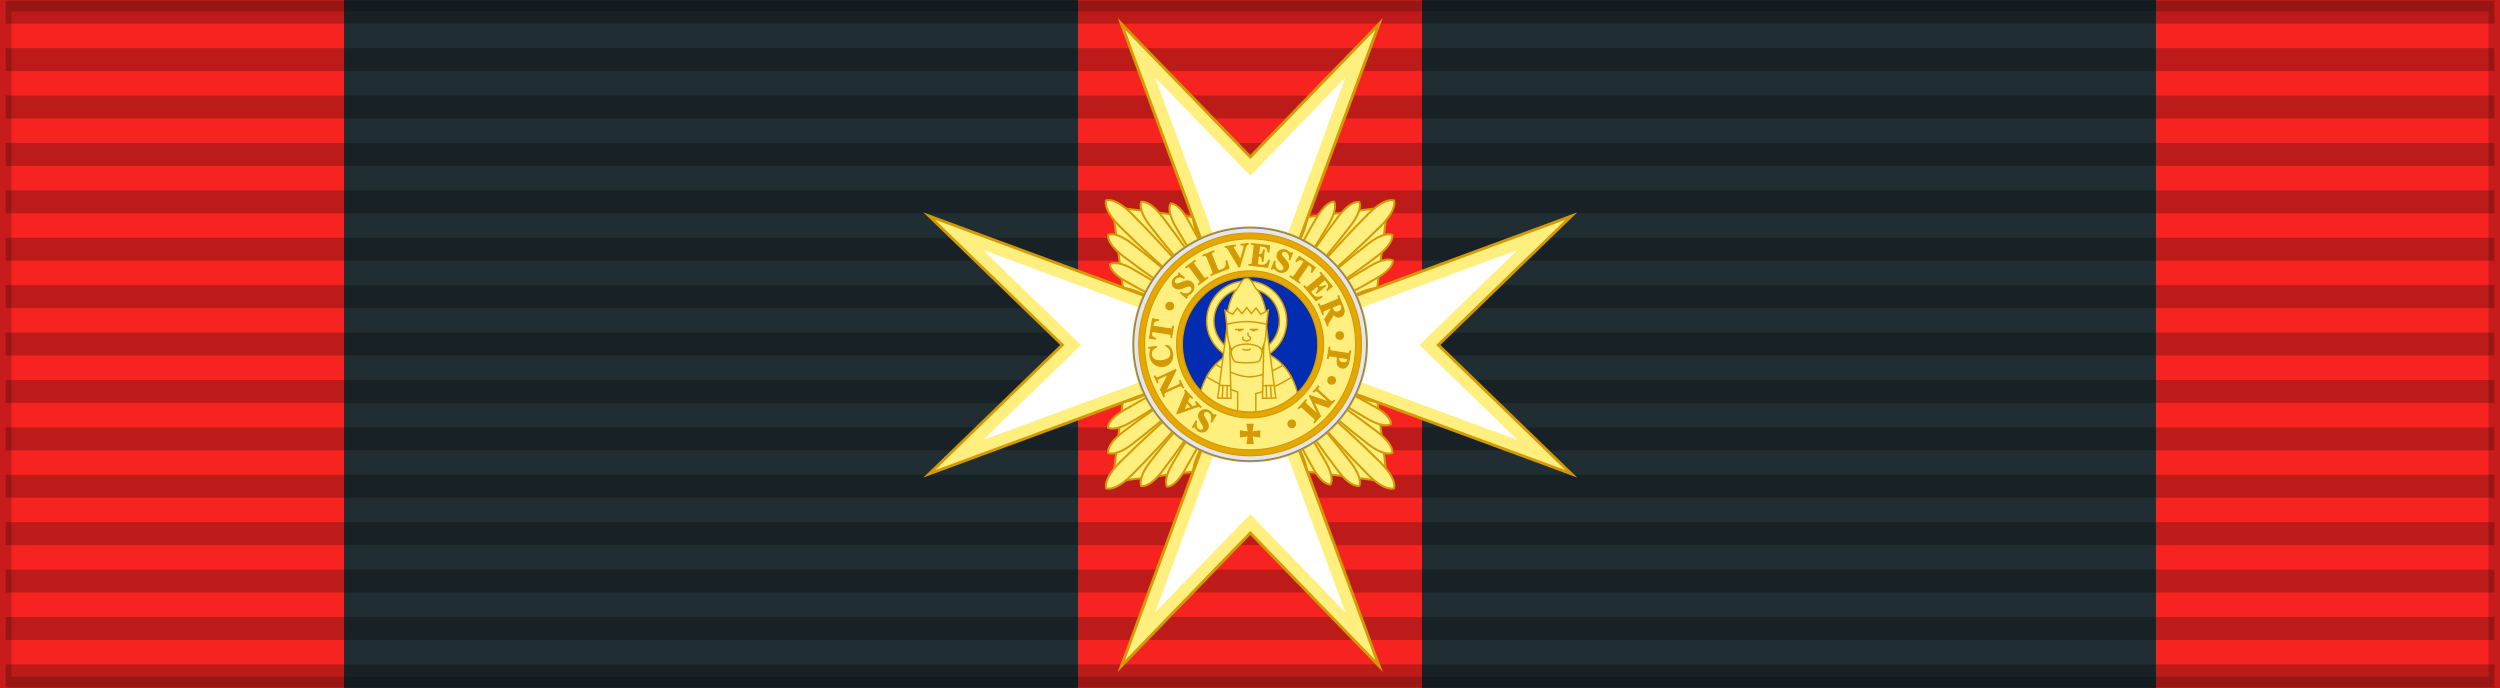 <?xml version="1.0" encoding="UTF-8" standalone="no"?>
<!-- Created with Inkscape (http://www.inkscape.org/) -->

<svg
   xmlns:dc="http://purl.org/dc/elements/1.1/"
   xmlns:cc="http://creativecommons.org/ns#"
   xmlns:rdf="http://www.w3.org/1999/02/22-rdf-syntax-ns#"
   xmlns:svg="http://www.w3.org/2000/svg"
   xmlns="http://www.w3.org/2000/svg"
   xmlns:sodipodi="http://sodipodi.sourceforge.net/DTD/sodipodi-0.dtd"
   xmlns:inkscape="http://www.inkscape.org/namespaces/inkscape"
   id="svg2"
   sodipodi:version="0.32"
   inkscape:version="0.91 r13725"
   width="218"
   height="60"
   version="1.0"
   sodipodi:docname="VAT_Order_of_Saint_Sylvester_Comm_BAR.svg"
   inkscape:export-filename="D:\olek\Pulpit\svg\inne niż herby\bar\ribbons\kkk.png"
   inkscape:export-xdpi="87.080002"
   inkscape:export-ydpi="87.080002"
   inkscape:output_extension="org.inkscape.output.svg.inkscape">
  <rect width="100%" height="100%" fill="#333333" stroke="none"/>
  <defs
     id="defs5">
    <inkscape:perspective
       sodipodi:type="inkscape:persp3d"
       inkscape:vp_x="0 : 30 : 1"
       inkscape:vp_y="0 : 1000 : 0"
       inkscape:vp_z="218 : 30 : 1"
       inkscape:persp3d-origin="109 : 20 : 1"
       id="perspective30" />
    <linearGradient
       id="linearGradient3114">
      <stop
         style="stop-color:#ffffff;stop-opacity:1;"
         offset="0"
         id="stop3116" />
      <stop
         id="stop3135"
         offset="0.615"
         style="stop-color:#ffffff;stop-opacity:1;" />
      <stop
         id="stop3133"
         offset="1"
         style="stop-color:#c8c8c8;stop-opacity:1;" />
    </linearGradient>
    <inkscape:perspective
       id="perspective2529"
       inkscape:persp3d-origin="372.04724 : 350.78739 : 1"
       inkscape:vp_z="744.09448 : 526.18109 : 1"
       inkscape:vp_y="0 : 1000 : 0"
       inkscape:vp_x="0 : 526.18109 : 1"
       sodipodi:type="inkscape:persp3d" />
    <inkscape:perspective
       id="perspective2546"
       inkscape:persp3d-origin="372.04724 : 350.78739 : 1"
       inkscape:vp_z="744.09448 : 526.18109 : 1"
       inkscape:vp_y="0 : 1000 : 0"
       inkscape:vp_x="0 : 526.18109 : 1"
       sodipodi:type="inkscape:persp3d" />
    <inkscape:path-effect
       fuse_tolerance="0"
       vertical_pattern="false"
       prop_units="false"
       tang_offset="0"
       normal_offset="0"
       spacing="0"
       scale_y_rel="false"
       prop_scale="1"
       copytype="single_stretched"
       pattern="m 0,-285 c 0,-2.76 2.24,-5 5,-5 2.76,0 5,2.24 5,5 0,2.76 -2.24,5 -5,5 -2.76,0 -5,-2.24 -5,-5 z"
       is_visible="true"
       id="path-effect5785"
       effect="skeletal" />
    <inkscape:path-effect
       fuse_tolerance="0"
       vertical_pattern="false"
       prop_units="false"
       tang_offset="0"
       normal_offset="0"
       spacing="0"
       scale_y_rel="false"
       prop_scale="1"
       copytype="single_stretched"
       pattern="m 0,-285 c 0,-2.76 2.24,-5 5,-5 2.76,0 5,2.24 5,5 0,2.76 -2.24,5 -5,5 -2.76,0 -5,-2.24 -5,-5 z"
       is_visible="true"
       id="path-effect5758"
       effect="skeletal" />
    <inkscape:path-effect
       fuse_tolerance="0"
       vertical_pattern="false"
       prop_units="false"
       tang_offset="0"
       normal_offset="0"
       spacing="0"
       scale_y_rel="false"
       prop_scale="1"
       copytype="single_stretched"
       pattern="m 0,-285 c 0,-2.76 2.24,-5 5,-5 2.76,0 5,2.24 5,5 0,2.76 -2.24,5 -5,5 -2.76,0 -5,-2.24 -5,-5 z"
       is_visible="true"
       id="path-effect5731"
       effect="skeletal" />
    <inkscape:path-effect
       is_visible="true"
       id="path-effect5725"
       effect="spiro" />
    <inkscape:path-effect
       is_visible="true"
       id="path-effect5721"
       effect="spiro" />
    <inkscape:perspective
       id="perspective88"
       inkscape:persp3d-origin="109 : 20 : 1"
       inkscape:vp_z="218 : 30 : 1"
       inkscape:vp_y="0 : 1000 : 0"
       inkscape:vp_x="0 : 30 : 1"
       sodipodi:type="inkscape:persp3d" />
    <inkscape:perspective
       sodipodi:type="inkscape:persp3d"
       inkscape:vp_x="0 : 30 : 1"
       inkscape:vp_y="0 : 1000 : 0"
       inkscape:vp_z="218 : 30 : 1"
       inkscape:persp3d-origin="109 : 20 : 1"
       id="perspective88-6" />
  </defs>
  <sodipodi:namedview
     inkscape:window-height="705"
     inkscape:window-width="1366"
     inkscape:pageshadow="2"
     inkscape:pageopacity="0.0"
     borderopacity="1.0"
     bordercolor="#666666"
     pagecolor="#ffffff"
     id="base"
     borderlayer="top"
     inkscape:zoom="4.3394495"
     inkscape:cx="109"
     inkscape:cy="30"
     inkscape:window-x="-8"
     inkscape:window-y="-8"
     inkscape:current-layer="layer1"
     showguides="true"
     inkscape:guide-bbox="true"
     showgrid="false"
     inkscape:window-maximized="1" />
  <g
     inkscape:groupmode="layer"
     id="layer3"
     inkscape:label="d"
     style="display:inline"
     sodipodi:insensitive="true">
    <rect
       y="0"
       x="-218"
       height="60"
       width="218"
       id="rect4164"
       style="display:inline;overflow:visible;visibility:visible;opacity:1;fill:#f72321;fill-opacity:1;fill-rule:evenodd;stroke:none;stroke-width:2;stroke-linecap:butt;stroke-linejoin:miter;stroke-miterlimit:4;stroke-dasharray:none;stroke-dashoffset:0;stroke-opacity:0.196;marker:none;marker-start:none;marker-mid:none;marker-end:none"
       transform="scale(-1,1)" />
    <rect
       transform="scale(-1,1)"
       y="0"
       x="-94"
       height="60"
       width="64"
       id="rect4173"
       style="display:inline;overflow:visible;visibility:visible;fill:#202d32;fill-opacity:1;fill-rule:evenodd;stroke:none;stroke-width:2;stroke-linecap:butt;stroke-linejoin:miter;stroke-miterlimit:4;stroke-dasharray:none;stroke-dashoffset:0;stroke-opacity:0.196;marker:none;marker-start:none;marker-mid:none;marker-end:none" />
    <rect
       style="display:inline;overflow:visible;visibility:visible;fill:#202d32;fill-opacity:1;fill-rule:evenodd;stroke:none;stroke-width:2;stroke-linecap:butt;stroke-linejoin:miter;stroke-miterlimit:4;stroke-dasharray:none;stroke-dashoffset:0;stroke-opacity:0.196;marker:none;marker-start:none;marker-mid:none;marker-end:none"
       id="rect4175"
       width="64"
       height="60"
       x="-188"
       y="0"
       transform="scale(-1,1)" />
  </g>
  <g
     inkscape:groupmode="layer"
     id="layer1"
     inkscape:label="napisy">
    <path
       style="fill:none;fill-opacity:0.196;fill-rule:evenodd;stroke:#000000;stroke-width:2;stroke-linecap:butt;stroke-linejoin:miter;stroke-miterlimit:4;stroke-dasharray:none;stroke-opacity:0.235"
       d="m 0.494,1.064 217.013,0"
       id="path1327"
       inkscape:connector-curvature="0" />
    <path
       style="fill:none;fill-opacity:0.196;fill-rule:evenodd;stroke:#000000;stroke-width:2;stroke-linecap:butt;stroke-linejoin:miter;stroke-miterlimit:4;stroke-dasharray:none;stroke-opacity:0.235"
       d="m 0.494,58.936 217.013,0"
       id="path1329"
       inkscape:connector-curvature="0" />
    <path
       style="fill:none;fill-opacity:0.196;fill-rule:evenodd;stroke:#000000;stroke-width:2;stroke-linecap:butt;stroke-linejoin:miter;stroke-miterlimit:4;stroke-dasharray:none;stroke-opacity:0.235"
       d="m 0.494,5.198 217.013,0"
       id="path1331"
       inkscape:connector-curvature="0" />
    <path
       style="fill:none;fill-opacity:0.196;fill-rule:evenodd;stroke:#000000;stroke-width:2;stroke-linecap:butt;stroke-linejoin:miter;stroke-miterlimit:4;stroke-dasharray:none;stroke-opacity:0.235"
       d="m 0.494,9.331 217.013,0"
       id="path1333"
       inkscape:connector-curvature="0" />
    <path
       style="fill:none;fill-opacity:0.196;fill-rule:evenodd;stroke:#000000;stroke-width:2;stroke-linecap:butt;stroke-linejoin:miter;stroke-miterlimit:4;stroke-dasharray:none;stroke-opacity:0.235"
       d="m 0.494,13.465 217.013,0"
       id="path1335"
       inkscape:connector-curvature="0" />
    <path
       style="fill:none;fill-opacity:0.196;fill-rule:evenodd;stroke:#000000;stroke-width:2;stroke-linecap:butt;stroke-linejoin:miter;stroke-miterlimit:4;stroke-dasharray:none;stroke-opacity:0.235"
       d="m 0.494,17.599 217.013,0"
       id="path1337"
       inkscape:connector-curvature="0" />
    <path
       style="fill:none;fill-opacity:0.196;fill-rule:evenodd;stroke:#000000;stroke-width:2;stroke-linecap:butt;stroke-linejoin:miter;stroke-miterlimit:4;stroke-dasharray:none;stroke-opacity:0.235"
       d="m 0.494,21.733 217.013,0"
       id="path1339"
       inkscape:connector-curvature="0" />
    <path
       style="fill:none;fill-opacity:0.196;fill-rule:evenodd;stroke:#000000;stroke-width:2;stroke-linecap:butt;stroke-linejoin:miter;stroke-miterlimit:4;stroke-dasharray:none;stroke-opacity:0.235"
       d="m 0.494,25.866 217.013,0"
       id="path1341"
       inkscape:connector-curvature="0" />
    <path
       style="fill:none;fill-opacity:0.196;fill-rule:evenodd;stroke:#000000;stroke-width:2;stroke-linecap:butt;stroke-linejoin:miter;stroke-miterlimit:4;stroke-dasharray:none;stroke-opacity:0.235"
       d="M 0.494,30 217.506,30"
       id="path1343"
       inkscape:connector-curvature="0" />
    <path
       style="fill:none;fill-opacity:0.196;fill-rule:evenodd;stroke:#000000;stroke-width:2;stroke-linecap:butt;stroke-linejoin:miter;stroke-miterlimit:4;stroke-dasharray:none;stroke-opacity:0.235"
       d="m 0.494,34.134 217.013,0"
       id="path1345"
       inkscape:connector-curvature="0" />
    <path
       style="fill:none;fill-opacity:0.196;fill-rule:evenodd;stroke:#000000;stroke-width:2;stroke-linecap:butt;stroke-linejoin:miter;stroke-miterlimit:4;stroke-dasharray:none;stroke-opacity:0.235"
       d="m 0.494,38.267 217.013,0"
       id="path1347"
       inkscape:connector-curvature="0" />
    <path
       style="fill:none;fill-opacity:0.196;fill-rule:evenodd;stroke:#000000;stroke-width:2;stroke-linecap:butt;stroke-linejoin:miter;stroke-miterlimit:4;stroke-dasharray:none;stroke-opacity:0.235"
       d="m 0.494,42.401 217.013,0"
       id="path1349"
       inkscape:connector-curvature="0" />
    <path
       style="fill:none;fill-opacity:0.196;fill-rule:evenodd;stroke:#000000;stroke-width:2;stroke-linecap:butt;stroke-linejoin:miter;stroke-miterlimit:4;stroke-dasharray:none;stroke-opacity:0.235"
       d="m 0.494,46.535 217.013,0"
       id="path1351"
       inkscape:connector-curvature="0" />
    <path
       style="fill:none;fill-opacity:0.196;fill-rule:evenodd;stroke:#000000;stroke-width:2;stroke-linecap:butt;stroke-linejoin:miter;stroke-miterlimit:4;stroke-dasharray:none;stroke-opacity:0.235"
       d="m 0.494,50.669 217.013,0"
       id="path1353"
       inkscape:connector-curvature="0" />
    <path
       style="fill:none;fill-opacity:0.196;fill-rule:evenodd;stroke:#000000;stroke-width:2;stroke-linecap:butt;stroke-linejoin:miter;stroke-miterlimit:4;stroke-dasharray:none;stroke-opacity:0.235"
       d="m 0.494,54.802 217.013,0"
       id="path1355"
       inkscape:connector-curvature="0" />
    <rect
       style="display:inline;overflow:visible;visibility:visible;opacity:1;fill:none;fill-opacity:1;fill-rule:evenodd;stroke:#000000;stroke-width:2;stroke-linecap:butt;stroke-linejoin:miter;stroke-miterlimit:4;stroke-dasharray:none;stroke-dashoffset:0;stroke-opacity:0.196;marker:none;marker-start:none;marker-mid:none;marker-end:none"
       id="rect3284"
       width="218"
       height="60"
       x="0"
       y="0" />
    <g
       transform="matrix(0.19,0,0,0.19,75.75,51.85)"
       style="display:inline"
       inkscape:label="d"
       id="layer3-3">
      <flowRoot
         style="font-style:normal;font-weight:normal;font-size:40px;line-height:125%;font-family:sans-serif;letter-spacing:0px;word-spacing:0px;fill:#000000;fill-opacity:1;stroke:none;stroke-width:1px;stroke-linecap:butt;stroke-linejoin:miter;stroke-opacity:1"
         id="flowRoot4182"
         xml:space="preserve"><flowRegion
           id="flowRegion4184"><rect
             y="536.348"
             x="-357.462"
             height="68.279"
             width="387.987"
             id="rect4186" /></flowRegion><flowPara
           id="flowPara4188" /></flowRoot>      <flowRoot
         style="font-style:normal;font-weight:normal;font-size:40px;line-height:125%;font-family:sans-serif;letter-spacing:0px;word-spacing:0px;fill:#000000;fill-opacity:1;stroke:none;stroke-width:1px;stroke-linecap:butt;stroke-linejoin:miter;stroke-opacity:1"
         id="flowRoot4197"
         xml:space="preserve"><flowRegion
           id="flowRegion4199"><rect
             y="509.84"
             x="-381.561"
             height="60.246"
             width="396.823"
             id="rect4201" /></flowRegion><flowPara
           id="flowPara4203" /></flowRoot>      <g
         transform="matrix(0.668,0,0,0.668,-24.414,-797.863)"
         id="g5035">
        <g
           id="g4283"
           style="fill:#ffef7f;fill-opacity:1;stroke:#d39a03;stroke-width:1.4;stroke-miterlimit:4;stroke-dasharray:none"
           transform="translate(-219.779,490.116)">
          <path
             sodipodi:nodetypes="ccccccccc"
             inkscape:connector-curvature="0"
             id="rect4280"
             d="m 423.906,437.908 94.436,12 94.436,-12 -12,94.436 12,94.436 -94.436,-12 -94.436,12 12,-94.436 z"
             style="opacity:1;fill:#ffef7f;fill-opacity:1;fill-rule:nonzero;stroke:#d39a03;stroke-width:1.4;stroke-linecap:round;stroke-linejoin:round;stroke-miterlimit:4;stroke-dasharray:none;stroke-dashoffset:0;stroke-opacity:1" />
          <path
             style="display:inline;overflow:visible;visibility:visible;fill:#ffef7f;fill-opacity:1;fill-rule:evenodd;stroke:#d39a03;stroke-width:1.4;stroke-linecap:round;stroke-linejoin:round;stroke-miterlimit:4;stroke-dasharray:none;stroke-dashoffset:0;stroke-opacity:1;marker:none;marker-start:none;marker-mid:none;marker-end:none;enable-background:accumulate"
             d="m 617.336,433.459 c -3.55,-0.947 -9.771,1.258 -17.701,9.188 -29.184,29.184 -57.33,63.789 -80.924,89.437 25.649,-23.595 60.202,-51.793 89.385,-80.976 7.93,-7.93 10.187,-14.098 9.24,-17.649 z m -180.276,9.188 c -7.93,-7.93 -14.098,-10.187 -17.649,-9.24 -0.947,3.55 1.258,9.771 9.188,17.701 29.184,29.184 63.789,57.33 89.437,80.924 -23.595,-25.649 -51.793,-60.202 -80.976,-89.385 z m 171.037,171.037 c -29.184,-29.184 -63.789,-57.433 -89.437,-81.028 23.595,25.649 51.793,60.306 80.976,89.489 7.93,7.93 14.098,10.083 17.649,9.136 0.947,-3.55 -1.258,-9.667 -9.188,-17.597 z m -90.008,-80.976 c -25.649,23.595 -60.254,51.741 -89.437,80.924 -7.93,7.93 -10.135,14.15 -9.188,17.701 3.55,0.947 9.719,-1.31 17.649,-9.24 29.184,-29.184 57.381,-63.737 80.976,-89.385 z"
             id="path4214"
             inkscape:connector-curvature="0" />
          <g
             style="fill:#ffef7f;fill-opacity:1;stroke:#d39a03;stroke-width:0.406;stroke-miterlimit:4;stroke-dasharray:none"
             id="g4218"
             transform="matrix(2.436,2.436,-2.436,2.436,1342.296,-1798.675)">
            <path
               style="display:inline;overflow:visible;visibility:visible;fill:#ffef7f;fill-opacity:1;fill-rule:evenodd;stroke:#d39a03;stroke-width:0.406;stroke-linecap:round;stroke-linejoin:round;stroke-miterlimit:4;stroke-dasharray:none;stroke-dashoffset:0;stroke-opacity:1;marker:none;marker-start:none;marker-mid:none;marker-end:none;enable-background:accumulate"
               d="m 298.434,621.176 c -0.458,0.598 -0.528,1.948 0.351,4.071 3.236,7.813 7.581,15.855 10.586,22.334 -2.456,-6.706 -5.084,-15.458 -8.321,-23.272 -0.879,-2.123 -1.87,-3.034 -2.617,-3.133 z m -12.397,34.849 c -2.123,0.879 -3.034,1.87 -3.133,2.617 0.598,0.458 1.948,0.528 4.071,-0.351 7.813,-3.236 15.855,-7.581 22.334,-10.586 -6.706,2.456 -15.458,5.084 -23.272,8.321 z m 45.792,-18.968 c -7.813,3.236 -15.875,7.572 -22.353,10.578 6.706,-2.456 15.478,-5.076 23.292,-8.313 2.123,-0.879 3.014,-1.878 3.113,-2.625 -0.598,-0.458 -1.929,-0.52 -4.052,0.359 z m -22.388,10.69 c 2.456,6.706 5.07,15.464 8.307,23.278 0.879,2.123 1.884,3.028 2.631,3.127 0.458,-0.598 0.514,-1.943 -0.365,-4.066 -3.236,-7.813 -7.567,-15.861 -10.572,-22.339 z"
               id="path4220"
               inkscape:connector-curvature="0" />
            <path
               id="path4222"
               d="m 282.904,636.679 c 0.099,0.746 1.004,1.751 3.127,2.631 7.813,3.236 16.572,5.851 23.278,8.307 -6.478,-3.005 -14.526,-7.336 -22.339,-10.572 -2.123,-0.879 -3.468,-0.823 -4.066,-0.365 z m 15.876,33.408 c -0.879,2.123 -0.823,3.468 -0.365,4.066 0.746,-0.099 1.751,-1.004 2.631,-3.127 3.236,-7.813 5.851,-16.572 8.307,-23.278 -3.005,6.478 -7.336,14.526 -10.572,22.339 z m 18.968,-45.792 c -3.236,7.813 -5.871,16.58 -8.326,23.286 3.005,-6.478 7.355,-14.534 10.592,-22.347 0.879,-2.123 0.803,-3.46 0.346,-4.058 -0.746,0.099 -1.731,0.996 -2.611,3.119 z m -8.272,23.39 c 6.478,3.005 14.52,7.35 22.334,10.586 2.123,0.879 3.474,0.809 4.071,0.351 -0.099,-0.746 -1.01,-1.737 -3.133,-2.617 -7.813,-3.236 -16.566,-5.865 -23.272,-8.321 z"
               style="display:inline;overflow:visible;visibility:visible;fill:#ffef7f;fill-opacity:1;fill-rule:evenodd;stroke:#d39a03;stroke-width:0.406;stroke-linecap:round;stroke-linejoin:round;stroke-miterlimit:4;stroke-dasharray:none;stroke-dashoffset:0;stroke-opacity:1;marker:none;marker-start:none;marker-mid:none;marker-end:none;enable-background:accumulate"
               inkscape:connector-curvature="0" />
          </g>
          <path
             style="display:inline;overflow:visible;visibility:visible;fill:#ffef7f;fill-opacity:1;fill-rule:evenodd;stroke:#d39a03;stroke-width:1.4;stroke-linecap:round;stroke-linejoin:round;stroke-miterlimit:4;stroke-dasharray:none;stroke-dashoffset:0;stroke-opacity:1;marker:none;marker-start:none;marker-mid:none;marker-end:none;enable-background:accumulate"
             d="m 494.505,443.121 c -1.714,1.718 -2.507,6.003 -0.59,13.157 7.054,26.326 17.551,53.849 24.429,75.811 -5.025,-22.459 -9.742,-51.53 -16.796,-77.857 -1.917,-7.153 -4.699,-10.481 -7.042,-11.111 z m -54.27,106.133 c -7.153,1.917 -10.481,4.699 -11.111,7.042 1.718,1.714 6.003,2.507 13.157,0.59 26.326,-7.054 53.849,-17.551 75.811,-24.429 -22.459,5.025 -51.53,9.742 -77.857,16.796 z m 154.289,-41.342 c -26.326,7.054 -53.908,17.517 -75.871,24.395 22.459,-5.025 51.59,-9.708 77.916,-16.762 7.153,-1.917 10.422,-4.733 11.052,-7.077 -1.718,-1.714 -5.944,-2.472 -13.097,-0.556 z m -76.03,24.738 c 5.025,22.459 9.696,51.543 16.75,77.869 1.917,7.153 4.746,10.468 7.089,11.099 1.714,-1.718 2.46,-5.991 0.543,-13.144 -7.054,-26.326 -17.504,-53.861 -24.382,-75.824 z"
             id="path4224"
             inkscape:connector-curvature="0" />
          <path
             style="display:inline;overflow:visible;visibility:visible;fill:#ffef7f;fill-opacity:1;fill-rule:evenodd;stroke:#d39a03;stroke-width:1.4;stroke-linecap:round;stroke-linejoin:round;stroke-miterlimit:4;stroke-dasharray:none;stroke-dashoffset:0;stroke-opacity:1;marker:none;marker-start:none;marker-mid:none;marker-end:none;enable-background:accumulate"
             d="m 542.333,443.121 c -2.343,0.63 -5.173,3.946 -7.089,11.099 -7.054,26.326 -11.725,55.41 -16.75,77.869 6.878,-21.963 17.328,-49.498 24.382,-75.824 1.917,-7.153 1.171,-11.426 -0.543,-13.144 z m -100.066,64.779 c -7.153,-1.917 -11.426,-1.171 -13.144,0.543 0.63,2.343 3.946,5.173 11.099,7.089 26.326,7.054 55.41,11.724 77.869,16.75 -21.963,-6.878 -49.498,-17.328 -75.824,-24.382 z m 154.289,41.342 c -26.326,-7.054 -55.444,-11.784 -77.903,-16.809 21.963,6.878 49.532,17.387 75.858,24.441 7.153,1.917 11.392,1.112 13.11,-0.603 -0.63,-2.343 -3.912,-5.113 -11.065,-7.03 z m -78.213,-16.591 c -6.878,21.963 -17.375,49.485 -24.429,75.811 -1.917,7.153 -1.124,11.439 0.59,13.157 2.343,-0.63 5.126,-3.958 7.042,-11.111 7.054,-26.326 11.771,-55.397 16.796,-77.856 z"
             id="path4226"
             inkscape:connector-curvature="0" />
          <g
             style="fill:#ffef7f;fill-opacity:1;stroke:#d39a03;stroke-width:0.383;stroke-miterlimit:4;stroke-dasharray:none"
             id="g4228"
             transform="matrix(2.549,2.549,-2.614,2.614,1422.999,-1949.481)">
            <path
               style="display:inline;overflow:visible;visibility:visible;fill:#ffef7f;fill-opacity:1;fill-rule:evenodd;stroke:#d39a03;stroke-width:0.383;stroke-linecap:round;stroke-linejoin:round;stroke-miterlimit:4;stroke-dasharray:none;stroke-dashoffset:0;stroke-opacity:1;marker:none;marker-start:none;marker-mid:none;marker-end:none;enable-background:accumulate"
               d="m 301.448,617.958 c -0.571,0.572 -0.834,1.998 -0.196,4.379 2.348,8.763 5.842,17.923 8.131,25.234 -1.673,-7.475 -3.243,-17.152 -5.591,-25.914 -0.638,-2.381 -1.564,-3.489 -2.344,-3.698 z m -18.064,35.326 c -2.381,0.638 -3.489,1.564 -3.698,2.344 0.572,0.571 1.998,0.834 4.379,0.196 8.763,-2.348 17.923,-5.842 25.234,-8.131 -7.475,1.673 -17.152,3.243 -25.914,5.591 z m 51.355,-13.76 c -8.763,2.348 -17.943,5.83 -25.253,8.12 7.475,-1.673 17.171,-3.231 25.934,-5.579 2.381,-0.638 3.469,-1.576 3.679,-2.355 -0.572,-0.571 -1.978,-0.823 -4.359,-0.185 z m -25.306,8.234 c 1.673,7.475 3.227,17.156 5.575,25.918 0.638,2.381 1.58,3.484 2.36,3.694 0.571,-0.572 0.819,-1.994 0.181,-4.375 -2.348,-8.763 -5.826,-17.928 -8.115,-25.238 z"
               id="path4230"
               inkscape:connector-curvature="0" />
            <path
               style="display:inline;overflow:visible;visibility:visible;fill:#ffef7f;fill-opacity:1;fill-rule:evenodd;stroke:#d39a03;stroke-width:0.383;stroke-linecap:round;stroke-linejoin:round;stroke-miterlimit:4;stroke-dasharray:none;stroke-dashoffset:0;stroke-opacity:1;marker:none;marker-start:none;marker-mid:none;marker-end:none;enable-background:accumulate"
               d="m 279.686,639.689 c 0.21,0.78 1.313,1.722 3.694,2.36 8.763,2.348 18.443,3.902 25.918,5.575 -7.31,-2.289 -16.475,-5.768 -25.238,-8.116 -2.381,-0.638 -3.803,-0.39 -4.375,0.181 z m 21.561,33.307 c -0.638,2.381 -0.39,3.803 0.181,4.375 0.78,-0.21 1.722,-1.313 2.36,-3.694 2.348,-8.763 3.902,-18.443 5.575,-25.918 -2.289,7.31 -5.768,16.475 -8.116,25.238 z m 13.76,-51.355 c -2.348,8.763 -3.922,18.454 -5.595,25.93 2.289,-7.31 5.787,-16.487 8.135,-25.249 0.638,-2.381 0.37,-3.792 -0.201,-4.364 -0.78,0.21 -1.702,1.302 -2.34,3.683 z m -5.522,26.033 c 7.31,2.289 16.471,5.783 25.234,8.131 2.381,0.638 3.807,0.374 4.379,-0.196 -0.21,-0.78 -1.318,-1.706 -3.698,-2.344 -8.763,-2.348 -18.439,-3.918 -25.914,-5.591 z"
               id="path4232"
               inkscape:connector-curvature="0" />
          </g>
          <g
             style="fill:#ffef7f;fill-opacity:1;stroke:#d39a03;stroke-width:0.563;stroke-miterlimit:4;stroke-dasharray:none"
             id="g4234"
             transform="matrix(2.487,0,0,2.487,-251.213,-1078.639)" />
          <g
             style="fill:#ffef7f;fill-opacity:1;stroke:#d39a03;stroke-width:0.403;stroke-miterlimit:4;stroke-dasharray:none"
             id="g4240"
             transform="matrix(2.459,2.459,-2.459,2.459,1350.265,-1821.356)">
            <path
               style="display:inline;overflow:visible;visibility:visible;fill:#ffef7f;fill-opacity:1;fill-rule:evenodd;stroke:#d39a03;stroke-width:0.403;stroke-linecap:round;stroke-linejoin:round;stroke-miterlimit:4;stroke-dasharray:none;stroke-dashoffset:0;stroke-opacity:1;marker:none;marker-start:none;marker-mid:none;marker-end:none;enable-background:accumulate"
               d="m 304.792,612.581 c -0.737,0.567 -1.252,2.154 -0.882,4.966 1.362,10.349 3.972,21.324 5.486,30.007 -0.785,-8.779 -1.123,-20.053 -2.486,-30.402 -0.37,-2.812 -1.26,-4.215 -2.119,-4.571 z m -25.912,37.586 c -2.812,0.37 -4.215,1.26 -4.571,2.119 0.567,0.737 2.154,1.252 4.966,0.882 10.349,-1.362 21.324,-3.972 30.007,-5.486 -8.779,0.785 -20.053,1.123 -30.402,2.486 z m 60.651,-7.985 c -10.349,1.362 -21.345,3.956 -30.028,5.47 8.779,-0.785 20.074,-1.107 30.423,-2.47 2.812,-0.37 4.194,-1.276 4.55,-2.135 -0.567,-0.737 -2.133,-1.236 -4.945,-0.866 z m -30.105,5.593 c 0.785,8.779 1.105,20.056 2.467,30.404 0.37,2.812 1.279,4.212 2.137,4.569 0.737,-0.567 1.234,-2.152 0.863,-4.964 -1.362,-10.349 -3.954,-21.326 -5.468,-30.009 z"
               id="path4242"
               inkscape:connector-curvature="0" />
            <path
               style="display:inline;overflow:visible;visibility:visible;fill:#ffef7f;fill-opacity:1;fill-rule:evenodd;stroke:#d39a03;stroke-width:0.403;stroke-linecap:round;stroke-linejoin:round;stroke-miterlimit:4;stroke-dasharray:none;stroke-dashoffset:0;stroke-opacity:1;marker:none;marker-start:none;marker-mid:none;marker-end:none;enable-background:accumulate"
               d="m 274.308,643.027 c 0.357,0.858 1.757,1.767 4.569,2.137 10.349,1.362 21.625,1.682 30.404,2.467 -8.683,-1.514 -19.661,-4.105 -30.009,-5.468 -2.812,-0.37 -4.397,0.127 -4.964,0.863 z m 29.599,34.757 c -0.37,2.812 0.127,4.397 0.863,4.964 0.858,-0.357 1.767,-1.757 2.137,-4.569 1.362,-10.349 1.682,-21.625 2.467,-30.404 -1.514,8.683 -4.105,19.661 -5.468,30.009 z m 7.985,-60.651 c -1.362,10.349 -1.703,21.641 -2.488,30.42 1.514,-8.683 4.126,-19.677 5.488,-30.025 0.37,-2.812 -0.147,-4.381 -0.884,-4.948 -0.858,0.357 -1.746,1.741 -2.116,4.553 z m -2.39,30.527 c 8.683,1.514 19.658,4.124 30.007,5.486 2.812,0.37 4.4,-0.145 4.966,-0.882 -0.357,-0.858 -1.759,-1.748 -4.571,-2.119 -10.349,-1.362 -21.623,-1.7 -30.402,-2.486 z"
               id="path4244"
               inkscape:connector-curvature="0" />
          </g>
        </g>
        <g
           transform="matrix(0.976,0,0,0.976,7.283,24.939)"
           style="fill:#ffef7f;fill-opacity:1;stroke:#d39a03;stroke-width:12.3;stroke-miterlimit:10;stroke-dasharray:none"
           id="g5029">
          <path
             sodipodi:nodetypes="ccccccccccccc"
             inkscape:connector-curvature="0"
             id="path5031"
             d="m 503.592,944.985 -80,77.5 80,77.5 -162.5,-60 -42.5,0 -42.5,0 -162.5,60 80,-77.5 -80,-77.5 162.5,60 42.5,0 42.5,0 z"
             style="opacity:1;fill:#ffef7f;fill-opacity:1;stroke:#d39a03;stroke-width:12.3;stroke-linecap:square;stroke-miterlimit:10;stroke-dasharray:none;stroke-dashoffset:2;stroke-opacity:1" />
          <path
             style="opacity:1;fill:#ffef7f;fill-opacity:1;stroke:#d39a03;stroke-width:12.3;stroke-linecap:square;stroke-miterlimit:10;stroke-dasharray:none;stroke-dashoffset:2;stroke-opacity:1"
             d="m 221.092,817.485 77.5,80 77.5,-80 -60,162.5 0,42.5 0,42.5 60,162.5 -77.5,-80 -77.5,80 60,-162.5 0,-42.5 0,-42.5 z"
             id="path5033"
             inkscape:connector-curvature="0"
             sodipodi:nodetypes="ccccccccccccc" />
        </g>
        <g
           id="g5019"
           style="fill:#ffffff;fill-opacity:1;stroke:#ffef7f;stroke-width:8.2;stroke-miterlimit:10;stroke-dasharray:none"
           transform="matrix(0.976,0,0,0.976,7.283,24.939)">
          <path
             style="opacity:1;fill:#ffffff;fill-opacity:1;stroke:#ffef7f;stroke-width:8.2;stroke-linecap:square;stroke-miterlimit:10;stroke-dasharray:none;stroke-dashoffset:2;stroke-opacity:1"
             d="m 503.592,944.985 -80,77.5 80,77.5 -162.5,-60 -42.5,0 -42.5,0 -162.5,60 80,-77.5 -80,-77.5 162.5,60 42.5,0 42.5,0 z"
             id="path5017"
             inkscape:connector-curvature="0"
             sodipodi:nodetypes="ccccccccccccc" />
          <path
             sodipodi:nodetypes="ccccccccccccc"
             inkscape:connector-curvature="0"
             id="rect5014"
             d="m 221.092,817.485 77.5,80 77.5,-80 -60,162.5 0,42.5 0,42.5 60,162.5 -77.5,-80 -77.5,80 60,-162.5 0,-42.5 0,-42.5 z"
             style="opacity:1;fill:#ffffff;fill-opacity:1;stroke:#ffef7f;stroke-width:8.2;stroke-linecap:square;stroke-miterlimit:10;stroke-dasharray:none;stroke-dashoffset:2;stroke-opacity:1" />
        </g>
        <g
           style="display:inline"
           id="g4814-4"
           transform="translate(132.773,40.531)">
          <g
             transform="translate(921.216,361.689)"
             id="g4504-7-6"
             style="display:inline">
            <circle
               style="display:inline;opacity:1;fill:#e6e6e6;fill-opacity:1;stroke:#d39a03;stroke-width:2;stroke-linecap:square;stroke-miterlimit:4;stroke-dasharray:none;stroke-dashoffset:2;stroke-opacity:1"
               id="circle4502-2-1"
               cx="-755.397"
               cy="620.265"
               r="80" />
            <circle
               r="80"
               cy="620.265"
               cx="-755.397"
               id="circle4435-0-4"
               style="display:inline;opacity:1;fill:#e6e6e6;fill-opacity:1;stroke:#808080;stroke-width:0.8;stroke-linecap:square;stroke-miterlimit:4;stroke-dasharray:none;stroke-dashoffset:2;stroke-opacity:1" />
            <circle
               style="display:inline;opacity:1;fill:#e5a803;fill-opacity:1;stroke:#d39a03;stroke-width:0.8;stroke-linecap:square;stroke-miterlimit:4;stroke-dasharray:none;stroke-dashoffset:2;stroke-opacity:1"
               id="path4302-2-3-7-9"
               cx="-755.397"
               cy="620.265"
               r="76.5" />
            <circle
               cy="620.265"
               cx="-755.397"
               id="circle4304-0-0-6-1"
               style="display:inline;opacity:1;fill:#ffef7f;fill-opacity:1;stroke:#d39a03;stroke-width:0.8;stroke-linecap:square;stroke-miterlimit:4;stroke-dasharray:none;stroke-dashoffset:2;stroke-opacity:1"
               r="72.5" />
            <path
               sodipodi:nodetypes="ccccccscccccccccccccccccccccccccccccccccccccscccccccccscccccccccccsscsccccccccccccccsscsccccccccccccccccscccccccscccccccccccscccccccccccccccccsccccccccccsccccccccccccccccccccccccccccccccccccccccccccccccccccccccccccccccccccccccccccccscscccccscscccccccccccsccccccsccccccccssccccccccccccccccccsccccccccsccccccccccccsccccccccccccccccccccccccscssscccccccsccsccsccccccccccssscccccsccccccccccscccccccccccccccccccccccccccccccccccccccccccccccccccccssscccccccccccccccccccccccccccccccccccscccccccccccccccccsccccccccccccccccssccccccscscccccccccscc"
               inkscape:connector-curvature="0"
               style="display:inline;opacity:1;fill:#d39a03;fill-opacity:1;stroke:#d39a03;stroke-width:0.8;stroke-linecap:square;stroke-miterlimit:4;stroke-dasharray:none;stroke-dashoffset:2;stroke-opacity:1"
               d="m -756.801,550.935 -4.846,0.652 0.055,0.402 c 0.515,-0.069 0.937,-0.064 1.266,0.018 0.237,0.057 0.424,0.161 0.562,0.312 0.139,0.151 0.223,0.337 0.252,0.555 0.025,0.189 0.016,0.422 -0.027,0.701 -0.044,0.279 -0.186,0.838 -0.428,1.676 l -2.037,6.938 -4.137,-6.926 c -0.438,-0.732 -0.698,-1.181 -0.779,-1.348 -0.083,-0.174 -0.133,-0.326 -0.15,-0.457 -0.028,-0.211 0.033,-0.38 0.186,-0.512 0.211,-0.191 0.637,-0.33 1.275,-0.416 l 0.238,-0.033 -0.053,-0.402 -7.078,0.953 0.055,0.402 c 0.582,-0.012 0.992,0.091 1.229,0.311 0.244,0.218 0.764,0.995 1.564,2.328 l 6.643,11.057 0.359,-0.049 3.566,-11.963 c 0.422,-1.424 0.762,-2.338 1.018,-2.742 0.356,-0.543 0.797,-0.895 1.322,-1.055 z m 2.344,0.07 -0.047,0.404 0.49,0.057 c 0.48,0.056 0.847,0.202 1.1,0.438 0.18,0.161 0.293,0.372 0.336,0.635 0.019,0.157 -0.011,0.571 -0.088,1.24 l -1.125,9.734 c -0.086,0.742 -0.179,1.196 -0.279,1.361 -0.13,0.236 -0.297,0.393 -0.498,0.473 -0.28,0.123 -0.633,0.159 -1.062,0.109 l -0.49,-0.057 -0.047,0.404 12.789,1.479 1.211,-4.627 -0.404,-0.045 c -0.515,1.268 -1.228,2.171 -2.139,2.715 -0.903,0.544 -2.047,0.738 -3.43,0.578 l -0.883,-0.104 c -0.422,-0.049 -0.721,-0.141 -0.896,-0.279 -0.176,-0.138 -0.29,-0.304 -0.342,-0.494 -0.044,-0.189 -0.02,-0.691 0.074,-1.506 l 0.482,-4.168 c 0.706,0.082 1.233,0.237 1.582,0.469 0.35,0.225 0.633,0.623 0.848,1.193 0.222,0.571 0.327,1.285 0.316,2.139 l 0.414,0.047 0.896,-7.748 -0.414,-0.049 c -0.249,1.136 -0.619,1.975 -1.109,2.516 -0.49,0.541 -1.206,0.757 -2.145,0.648 l -0.293,-0.035 0.695,-6.023 1.529,0.176 c 1.12,0.13 1.875,0.285 2.268,0.463 0.673,0.299 1.174,0.704 1.498,1.213 0.332,0.51 0.54,1.312 0.627,2.406 l 0.416,0.047 0.506,-4.377 z m 21.916,4.182 c -0.588,-0.005 -1.161,0.107 -1.719,0.338 -1.115,0.461 -1.887,1.244 -2.318,2.35 -0.253,0.648 -0.337,1.3 -0.254,1.953 0.09,0.656 0.326,1.311 0.709,1.963 0.383,0.652 1.083,1.535 2.104,2.648 0.728,0.795 1.215,1.4 1.461,1.818 0.248,0.411 0.398,0.804 0.449,1.178 0.058,0.376 0.022,0.727 -0.105,1.055 -0.215,0.553 -0.632,0.949 -1.252,1.188 -0.613,0.241 -1.302,0.212 -2.066,-0.086 -0.989,-0.386 -1.763,-1.132 -2.322,-2.238 -0.55,-1.11 -0.688,-2.462 -0.414,-4.053 l -0.379,-0.148 -2.043,5.242 0.379,0.146 c 0.232,-0.232 0.474,-0.376 0.725,-0.436 0.251,-0.059 0.465,-0.056 0.643,0.014 0.212,0.083 0.456,0.255 0.73,0.52 0.491,0.474 0.913,0.832 1.268,1.072 0.354,0.24 0.749,0.447 1.186,0.617 1.392,0.543 2.702,0.573 3.928,0.092 1.235,-0.486 2.077,-1.309 2.529,-2.469 0.356,-0.914 0.394,-1.836 0.111,-2.764 -0.29,-0.93 -1.091,-2.111 -2.404,-3.543 -0.937,-1.025 -1.521,-1.712 -1.754,-2.062 -0.314,-0.484 -0.509,-0.926 -0.582,-1.324 -0.05,-0.295 -0.014,-0.595 0.105,-0.902 0.189,-0.485 0.555,-0.833 1.102,-1.045 0.556,-0.216 1.183,-0.187 1.879,0.084 0.901,0.351 1.597,1.033 2.092,2.043 0.504,1.006 0.629,2.128 0.375,3.365 l 0.42,0.162 1.691,-4.67 -0.309,-0.119 c -0.251,0.382 -0.449,0.606 -0.594,0.676 -0.145,0.069 -0.305,0.069 -0.482,0 -0.184,-0.072 -0.467,-0.308 -0.846,-0.707 -0.369,-0.403 -0.698,-0.707 -0.986,-0.914 -0.381,-0.274 -0.798,-0.5 -1.248,-0.676 -0.618,-0.241 -1.219,-0.362 -1.807,-0.367 z m -47.871,0.861 -7.367,2.973 0.152,0.377 0.459,-0.186 c 0.387,-0.156 0.719,-0.211 0.998,-0.166 0.283,0.036 0.499,0.127 0.645,0.273 0.146,0.146 0.362,0.573 0.646,1.279 l 3.666,9.088 c 0.279,0.693 0.413,1.137 0.404,1.33 -0.002,0.269 -0.071,0.486 -0.209,0.652 -0.187,0.241 -0.482,0.444 -0.883,0.605 l -0.459,0.184 0.152,0.377 12.268,-4.947 -1.436,-5.059 -0.418,0.168 c 0.119,1.216 0.11,2.175 -0.025,2.877 -0.129,0.699 -0.385,1.277 -0.77,1.732 -0.385,0.455 -0.944,0.831 -1.678,1.127 l -1.152,0.463 c -0.652,0.263 -1.075,0.399 -1.27,0.406 -0.276,8e-4 -0.492,-0.077 -0.65,-0.234 -0.161,-0.164 -0.385,-0.6 -0.67,-1.307 l -3.551,-8.803 c -0.279,-0.693 -0.413,-1.135 -0.404,-1.328 0.009,-0.272 0.081,-0.492 0.219,-0.658 0.187,-0.241 0.482,-0.442 0.883,-0.604 l 0.602,-0.244 z m 58.754,3.77 -2.299,3.312 0.344,0.238 c 0.764,-0.807 1.578,-1.272 2.439,-1.396 0.615,-0.09 1.336,0.151 2.16,0.723 l 0.885,0.613 -6.549,9.443 c -0.426,0.614 -0.722,0.97 -0.889,1.068 -0.232,0.142 -0.455,0.2 -0.67,0.176 -0.304,-0.024 -0.635,-0.158 -0.99,-0.404 l -0.406,-0.281 -0.23,0.334 6.408,4.445 0.232,-0.334 -0.406,-0.283 c -0.349,-0.242 -0.586,-0.49 -0.711,-0.746 -0.115,-0.258 -0.155,-0.491 -0.119,-0.697 0.042,-0.202 0.281,-0.616 0.715,-1.242 l 6.549,-9.443 0.912,0.631 c 0.572,0.397 0.934,0.729 1.088,0.996 0.272,0.482 0.407,0.973 0.408,1.473 0.005,0.494 -0.161,1.19 -0.498,2.088 l 0.324,0.227 2.299,-3.314 z m -71.652,2.775 -6.256,4.643 0.242,0.326 0.396,-0.295 c 0.335,-0.249 0.644,-0.386 0.926,-0.412 0.283,-0.037 0.513,-0.003 0.691,0.102 0.178,0.105 0.495,0.464 0.949,1.076 l 5.838,7.869 c 0.445,0.6 0.688,0.994 0.729,1.184 0.066,0.261 0.053,0.49 -0.039,0.686 -0.12,0.281 -0.354,0.549 -0.701,0.807 l -0.396,0.295 0.242,0.326 6.256,-4.641 -0.242,-0.326 -0.396,0.295 c -0.335,0.249 -0.645,0.391 -0.928,0.428 -0.281,0.026 -0.515,-0.011 -0.699,-0.111 -0.178,-0.105 -0.493,-0.462 -0.947,-1.074 l -5.84,-7.871 c -0.445,-0.6 -0.687,-0.994 -0.727,-1.184 -0.06,-0.265 -0.045,-0.496 0.047,-0.691 0.12,-0.281 0.354,-0.551 0.701,-0.809 l 0.396,-0.293 z m 86.387,8.201 -0.312,0.26 0.316,0.381 c 0.309,0.372 0.474,0.729 0.494,1.074 0.019,0.241 -0.045,0.473 -0.195,0.693 -0.095,0.127 -0.402,0.405 -0.92,0.836 l -7.533,6.268 c -0.574,0.478 -0.954,0.742 -1.141,0.793 -0.257,0.081 -0.487,0.081 -0.688,0 -0.287,-0.104 -0.567,-0.322 -0.844,-0.654 l -0.316,-0.381 -0.312,0.26 8.236,9.898 4.068,-2.514 -0.262,-0.312 c -1.248,0.562 -2.388,0.723 -3.422,0.488 -1.03,-0.23 -1.989,-0.878 -2.879,-1.947 l -0.57,-0.686 c -0.272,-0.327 -0.423,-0.599 -0.455,-0.82 -0.032,-0.221 -1.5e-4,-0.42 0.094,-0.594 0.099,-0.168 0.463,-0.512 1.094,-1.037 l 3.227,-2.686 c 0.454,0.546 0.728,1.025 0.82,1.434 0.098,0.404 0.028,0.887 -0.211,1.447 -0.234,0.566 -0.649,1.155 -1.246,1.766 l 0.268,0.32 5.996,-4.988 -0.268,-0.322 c -0.964,0.65 -1.811,1.002 -2.539,1.055 -0.728,0.053 -1.394,-0.283 -1.998,-1.01 l -0.189,-0.229 4.662,-3.879 0.982,1.184 c 0.721,0.867 1.163,1.499 1.324,1.898 0.281,0.681 0.363,1.32 0.246,1.912 -0.112,0.598 -0.513,1.322 -1.205,2.174 l 0.268,0.322 3.387,-2.818 z m -97.543,0.432 -0.217,0.246 c 0.272,0.367 0.414,0.631 0.43,0.791 0.015,0.16 -0.04,0.312 -0.166,0.455 -0.131,0.148 -0.448,0.33 -0.953,0.549 -0.506,0.208 -0.906,0.413 -1.199,0.613 -0.388,0.263 -0.743,0.575 -1.062,0.938 -0.877,0.994 -1.29,2.095 -1.24,3.301 0.05,1.206 0.518,2.201 1.408,2.986 0.522,0.46 1.104,0.764 1.746,0.91 0.647,0.141 1.344,0.145 2.088,0.01 0.744,-0.135 1.813,-0.491 3.209,-1.066 0.997,-0.41 1.734,-0.659 2.211,-0.746 0.472,-0.092 0.891,-0.096 1.26,-0.016 0.373,0.075 0.691,0.228 0.955,0.461 0.445,0.392 0.673,0.92 0.684,1.584 0.015,0.658 -0.248,1.295 -0.791,1.91 -0.703,0.796 -1.669,1.267 -2.9,1.412 -1.232,0.134 -2.548,-0.201 -3.947,-1.006 l -0.27,0.305 4.219,3.721 0.27,-0.305 c -0.138,-0.298 -0.193,-0.574 -0.162,-0.83 0.031,-0.256 0.11,-0.457 0.236,-0.6 0.15,-0.17 0.396,-0.337 0.738,-0.504 0.614,-0.298 1.096,-0.572 1.443,-0.822 0.348,-0.25 0.676,-0.553 0.986,-0.904 0.988,-1.121 1.466,-2.338 1.436,-3.654 -0.031,-1.326 -0.513,-2.401 -1.447,-3.225 -0.736,-0.649 -1.588,-1.001 -2.557,-1.055 -0.973,-0.048 -2.359,0.299 -4.154,1.039 -1.285,0.527 -2.132,0.839 -2.541,0.938 -0.563,0.129 -1.043,0.158 -1.441,0.09 -0.294,-0.054 -0.565,-0.19 -0.812,-0.408 -0.39,-0.344 -0.589,-0.809 -0.6,-1.395 -0.011,-0.596 0.228,-1.174 0.723,-1.734 0.64,-0.725 1.52,-1.145 2.639,-1.262 1.118,-0.127 2.213,0.14 3.287,0.805 l 0.299,-0.338 z m 109.873,15.699 -0.375,0.154 c 0.259,0.63 0.378,1.086 0.357,1.363 -0.021,0.278 -0.111,0.499 -0.271,0.668 -0.151,0.173 -0.599,0.413 -1.344,0.719 l -8.943,3.674 c -0.745,0.306 -1.232,0.451 -1.461,0.434 -0.226,-0.01 -0.447,-0.105 -0.664,-0.285 -0.207,-0.176 -0.442,-0.582 -0.703,-1.219 l -0.375,0.154 2.896,7.053 0.377,-0.154 c -0.259,-0.63 -0.378,-1.086 -0.357,-1.363 0.021,-0.278 0.105,-0.503 0.256,-0.676 0.16,-0.169 0.614,-0.405 1.359,-0.711 l 3.861,-1.586 0.371,0.904 -4.455,7.02 1.781,4.34 0.377,-0.154 c -0.13,-0.374 -0.147,-0.743 -0.051,-1.107 0.074,-0.244 0.323,-0.707 0.748,-1.389 l 3.303,-5.229 c 0.555,0.754 1.14,1.277 1.752,1.572 0.965,0.459 1.954,0.48 2.971,0.062 0.833,-0.342 1.457,-0.884 1.873,-1.625 0.423,-0.744 0.591,-1.549 0.504,-2.416 -0.087,-0.867 -0.472,-2.134 -1.156,-3.801 l -2.631,-6.402 z m 1.371,5.447 0.447,1.088 c 0.448,1.091 0.522,1.982 0.221,2.676 -0.298,0.701 -0.973,1.268 -2.023,1.699 -0.725,0.298 -1.37,0.403 -1.936,0.318 -0.556,-0.081 -1.017,-0.318 -1.385,-0.713 -0.361,-0.398 -0.736,-1.068 -1.123,-2.01 l -0.238,-0.578 z m -129.186,10.396 -2.07,13.221 3.982,0.625 0.065,-0.412 c -1.059,-0.337 -1.833,-0.867 -2.32,-1.588 -0.349,-0.514 -0.446,-1.266 -0.291,-2.258 l 0.168,-1.064 11.352,1.779 c 0.738,0.116 1.188,0.227 1.35,0.334 0.229,0.147 0.379,0.323 0.451,0.527 0.111,0.284 0.133,0.639 0.066,1.066 l -0.076,0.488 0.402,0.062 1.207,-7.705 -0.402,-0.064 -0.076,0.488 c -0.066,0.42 -0.187,0.742 -0.363,0.967 -0.182,0.216 -0.372,0.353 -0.574,0.41 -0.201,0.05 -0.677,0.016 -1.43,-0.102 l -11.354,-1.779 0.172,-1.096 c 0.108,-0.687 0.249,-1.16 0.422,-1.414 0.316,-0.455 0.697,-0.791 1.146,-1.01 0.442,-0.22 1.142,-0.373 2.098,-0.461 l 0.06,-0.391 z m 10.482,18.193 -1.273,0.166 c 1.107,0.727 1.914,1.454 2.422,2.178 0.507,0.717 0.822,1.539 0.943,2.469 0.148,1.133 -0.008,2.091 -0.467,2.875 -0.466,0.785 -1.219,1.415 -2.258,1.891 -1.046,0.476 -2.229,0.8 -3.551,0.973 -1.344,0.175 -2.594,0.105 -3.75,-0.209 -0.903,-0.244 -1.67,-0.715 -2.301,-1.416 -0.631,-0.701 -1.007,-1.513 -1.127,-2.436 -0.144,-1.104 0.082,-2.137 0.68,-3.102 0.598,-0.964 1.545,-1.694 2.84,-2.188 l -0.055,-0.426 -5.121,0.668 0.055,0.426 c 0.377,0.002 0.664,0.079 0.861,0.23 0.189,0.145 0.3,0.334 0.33,0.566 0.024,0.182 -0.052,0.624 -0.227,1.326 -0.3,1.214 -0.382,2.34 -0.246,3.379 0.184,1.409 0.707,2.696 1.568,3.861 0.86,1.158 1.97,2.024 3.33,2.6 1.359,0.569 2.743,0.762 4.152,0.578 1.336,-0.174 2.553,-0.669 3.65,-1.484 1.097,-0.823 1.883,-1.885 2.355,-3.188 0.472,-1.31 0.604,-2.754 0.398,-4.33 -0.156,-1.198 -0.485,-2.219 -0.986,-3.062 -0.51,-0.849 -1.252,-1.631 -2.225,-2.346 z m 110.861,1.484 -1.174,7.477 0.4,0.065 c 0.105,-0.666 0.24,-1.116 0.402,-1.35 0.162,-0.227 0.352,-0.376 0.57,-0.445 0.225,-0.061 0.733,-0.029 1.529,0.096 l 4.082,0.641 c -0.262,1.671 -0.362,2.872 -0.299,3.602 0.082,1.081 0.417,1.972 1.004,2.672 0.587,0.7 1.357,1.123 2.312,1.273 1.129,0.177 2.142,-0.133 3.039,-0.934 0.897,-0.801 1.51,-2.258 1.842,-4.371 l 1.008,-6.414 -0.4,-0.062 c -0.106,0.673 -0.241,1.123 -0.402,1.35 -0.162,0.227 -0.354,0.371 -0.578,0.432 -0.218,0.07 -0.726,0.041 -1.521,-0.084 l -9.551,-1.5 c -0.796,-0.125 -1.288,-0.254 -1.475,-0.387 -0.188,-0.126 -0.328,-0.323 -0.42,-0.59 -0.086,-0.258 -0.074,-0.726 0.033,-1.406 l -0.402,-0.062 z m 6.656,6.615 6.361,1 -0.07,0.445 c -0.149,0.948 -0.514,1.62 -1.096,2.018 -0.581,0.398 -1.419,0.511 -2.512,0.34 -1.1,-0.173 -1.875,-0.539 -2.328,-1.1 -0.446,-0.559 -0.602,-1.279 -0.463,-2.162 0.019,-0.123 0.056,-0.305 0.107,-0.541 z m -112.107,8.508 -11.27,5.182 c -0.639,0.294 -1.113,0.448 -1.422,0.461 -0.318,0.009 -0.577,-0.058 -0.779,-0.199 -0.212,-0.145 -0.486,-0.485 -0.822,-1.023 l -0.369,0.17 2.057,4.471 0.369,-0.17 c -0.359,-0.746 -0.419,-1.366 -0.18,-1.863 0.179,-0.364 0.674,-0.734 1.486,-1.107 l 5.818,-2.674 -5.324,10.537 2.207,4.801 0.369,-0.17 c -0.176,-0.419 -0.258,-0.764 -0.246,-1.035 0.012,-0.272 0.132,-0.633 0.359,-1.084 l 0.227,-0.455 9.553,-4.393 c 0.719,-0.33 1.296,-0.417 1.73,-0.262 0.434,0.155 0.825,0.603 1.174,1.346 l 0.369,-0.17 -2.207,-4.801 -0.369,0.17 0.146,0.318 c 0.211,0.459 0.264,0.931 0.156,1.416 -0.111,0.478 -0.555,0.896 -1.334,1.254 l -8.605,3.957 7.062,-14.336 z m 97.979,11.387 -3.42,3.781 0.303,0.273 c 0.457,-0.505 0.877,-0.802 1.262,-0.889 0.385,-0.076 0.745,-0.027 1.08,0.148 0.15,0.086 0.496,0.374 1.039,0.865 l 7.783,7.037 -13.898,-4.746 -0.176,0.195 6.248,13.352 -8.189,-7.404 c -0.554,-0.501 -0.869,-0.842 -0.945,-1.02 -0.111,-0.249 -0.144,-0.475 -0.098,-0.68 0.063,-0.299 0.242,-0.61 0.537,-0.936 l 0.324,-0.359 -0.303,-0.271 -5.217,5.768 0.303,0.273 0.324,-0.359 c 0.28,-0.31 0.554,-0.51 0.824,-0.602 0.276,-0.086 0.512,-0.095 0.707,-0.027 0.195,0.068 0.576,0.358 1.141,0.869 l 7.285,6.588 c 0.549,0.496 0.861,0.832 0.938,1.01 0.106,0.244 0.135,0.467 0.088,0.672 -0.063,0.299 -0.242,0.612 -0.537,0.938 l -0.324,0.359 0.303,0.271 4.066,-4.498 -4.572,-9.586 10.092,3.482 4.082,-4.514 -0.301,-0.273 -0.316,0.352 c -0.28,0.31 -0.558,0.507 -0.834,0.594 -0.27,0.091 -0.504,0.103 -0.699,0.035 -0.19,-0.063 -0.564,-0.348 -1.123,-0.854 l -6.992,-6.322 c -0.494,-0.447 -0.766,-0.703 -0.816,-0.768 -0.201,-0.291 -0.324,-0.555 -0.367,-0.791 -0.043,-0.236 -0.011,-0.501 0.094,-0.791 0.11,-0.286 0.277,-0.548 0.504,-0.787 l 0.104,-0.113 -0.301,-0.273 z m -91.461,2.766 -0.293,0.279 c 0.286,0.355 0.433,0.7 0.439,1.037 0.009,0.446 -0.231,1.253 -0.717,2.422 l -5.16,12.309 0.145,0.15 12.289,-4.32 c 1.171,-0.415 2.009,-0.624 2.512,-0.627 0.497,0.003 0.958,0.17 1.385,0.502 l 0.295,-0.279 -3.412,-3.594 -0.295,0.279 c 0.492,0.603 0.763,1.018 0.814,1.242 0.089,0.38 -0.018,0.714 -0.32,1.002 -0.228,0.217 -0.588,0.417 -1.08,0.602 l -1.482,0.545 -3.625,-3.816 0.803,-1.854 c 0.209,-0.482 0.333,-0.749 0.371,-0.805 0.071,-0.128 0.152,-0.237 0.248,-0.328 0.159,-0.151 0.337,-0.21 0.533,-0.174 0.278,0.059 0.617,0.299 1.016,0.719 l 0.203,0.215 0.295,-0.279 z m 1.162,8.562 3.102,3.266 -5.293,1.877 z m 12.555,4.877 c -0.322,5.5e-4 -0.644,0.032 -0.967,0.098 -1.3,0.264 -2.273,0.928 -2.92,1.992 -0.51,0.839 -0.706,1.74 -0.588,2.703 0.124,0.967 0.709,2.269 1.754,3.906 0.745,1.172 1.2,1.951 1.369,2.336 0.226,0.531 0.339,1 0.342,1.404 -0.002,0.299 -0.087,0.589 -0.258,0.871 -0.27,0.444 -0.693,0.722 -1.268,0.836 -0.585,0.116 -1.196,-0.02 -1.834,-0.408 -0.826,-0.502 -1.395,-1.292 -1.707,-2.373 -0.322,-1.078 -0.25,-2.205 0.215,-3.379 l -0.385,-0.234 -2.477,4.307 0.281,0.172 c 0.313,-0.332 0.548,-0.521 0.703,-0.564 0.155,-0.043 0.314,-0.015 0.477,0.084 0.169,0.103 0.405,0.383 0.709,0.842 0.294,0.461 0.564,0.82 0.812,1.074 0.327,0.336 0.698,0.63 1.111,0.881 1.133,0.688 2.288,0.902 3.467,0.641 1.178,-0.261 2.075,-0.898 2.691,-1.912 0.361,-0.595 0.559,-1.221 0.59,-1.879 0.025,-0.662 -0.094,-1.348 -0.357,-2.057 -0.264,-0.709 -0.801,-1.699 -1.613,-2.973 -0.579,-0.909 -0.954,-1.591 -1.123,-2.045 -0.173,-0.448 -0.253,-0.862 -0.238,-1.238 0.008,-0.381 0.105,-0.721 0.287,-1.021 0.308,-0.507 0.788,-0.822 1.439,-0.949 0.645,-0.131 1.319,0.015 2.02,0.441 0.908,0.552 1.54,1.421 1.898,2.607 0.349,1.189 0.251,2.543 -0.295,4.062 l 0.346,0.211 2.922,-4.807 -0.348,-0.211 c -0.269,0.188 -0.531,0.29 -0.789,0.305 -0.258,0.015 -0.468,-0.028 -0.631,-0.127 -0.194,-0.118 -0.403,-0.331 -0.627,-0.639 -0.401,-0.552 -0.755,-0.977 -1.062,-1.275 -0.307,-0.298 -0.662,-0.569 -1.062,-0.812 -0.958,-0.582 -1.92,-0.871 -2.885,-0.869 z"
               id="rect4373-0-4-0" />
            <circle
               r="50.5"
               cy="620.265"
               cx="-755.397"
               id="circle4308-5-3-2-4"
               style="display:inline;opacity:1;fill:#e5a803;fill-opacity:1;stroke:#d39a03;stroke-width:0.8;stroke-linecap:square;stroke-miterlimit:4;stroke-dasharray:none;stroke-dashoffset:2;stroke-opacity:1" />
            <circle
               style="display:inline;opacity:1;fill:#032db1;fill-opacity:1;stroke:#d39a03;stroke-width:0.8;stroke-linecap:square;stroke-miterlimit:4;stroke-dasharray:none;stroke-dashoffset:2;stroke-opacity:1"
               id="circle4306-1-5-8-2"
               cx="-755.397"
               cy="620.265"
               r="46.5" />
            <circle
               r="3"
               cy="593.962"
               cx="-810.575"
               id="circle4406-5-5"
               style="display:inline;opacity:1;fill:#d39a03;fill-opacity:1;stroke:none;stroke-width:0.8;stroke-linecap:square;stroke-miterlimit:4;stroke-dasharray:none;stroke-dashoffset:2;stroke-opacity:1" />
            <circle
               r="3"
               cy="614.18"
               cx="-693.786"
               id="circle4406-7-7-8"
               style="display:inline;opacity:1;fill:#d39a03;fill-opacity:1;stroke:none;stroke-width:0.8;stroke-linecap:square;stroke-miterlimit:4;stroke-dasharray:none;stroke-dashoffset:2;stroke-opacity:1" />
            <circle
               r="3"
               cy="644.968"
               cx="-699.36"
               id="circle4406-6-3-3"
               style="display:inline;opacity:1;fill:#d39a03;fill-opacity:1;stroke:none;stroke-width:0.8;stroke-linecap:square;stroke-miterlimit:4;stroke-dasharray:none;stroke-dashoffset:2;stroke-opacity:1" />
            <circle
               r="3"
               cy="674.846"
               cx="-726.778"
               id="circle4406-2-4-0"
               style="display:inline;opacity:1;fill:#d39a03;fill-opacity:1;stroke:none;stroke-width:0.8;stroke-linecap:square;stroke-miterlimit:4;stroke-dasharray:none;stroke-dashoffset:2;stroke-opacity:1" />
            <g
               id="g4442-1-9"
               transform="translate(-26.51,-55.605)"
               style="fill:#d39a03;fill-opacity:1">
              <path
                 sodipodi:nodetypes="ccccccc"
                 inkscape:connector-curvature="0"
                 id="rect4437-5-0"
                 d="m -731.387,730.372 5,0 -1,7 1,7 -5,0 1,-7 z"
                 style="opacity:1;fill:#d39a03;fill-opacity:1;stroke:none;stroke-width:0.8;stroke-linecap:square;stroke-miterlimit:4;stroke-dasharray:none;stroke-dashoffset:2;stroke-opacity:1" />
              <path
                 style="opacity:1;fill:#d39a03;fill-opacity:1;stroke:none;stroke-width:0.8;stroke-linecap:square;stroke-miterlimit:4;stroke-dasharray:none;stroke-dashoffset:2;stroke-opacity:1"
                 d="m -721.887,734.872 0,5 -7,-1 -7,1 0,-5 7,1 z"
                 id="path4440-9-9"
                 inkscape:connector-curvature="0"
                 sodipodi:nodetypes="ccccccc" />
            </g>
          </g>
          <g
             id="g4648-0-0"
             style="display:inline"
             transform="translate(584.617,785.989)">
            <path
               style="opacity:1;fill:#ff0000;fill-opacity:1;stroke:none;stroke-width:2;stroke-linecap:square;stroke-miterlimit:4;stroke-dasharray:none;stroke-dashoffset:2;stroke-opacity:1"
               d="m -435.623,174.707 1.583,-2.312 3.222,2.945 3.222,-4.32 3.222,3.773 3.222,-4.086 3.222,4.086 3.222,-3.773 3.222,4.32 3.222,-2.945 1.583,2.312 0,7.583 c 0,0 -8.315,-2 -14.473,-2 -6.158,0 -14.473,2 -14.473,2 z"
               id="rect4528-7-2"
               inkscape:connector-curvature="0"
               sodipodi:nodetypes="cccccccccccczcc" />
            <path
               style="color:#000000;font-style:normal;font-variant:normal;font-weight:normal;font-stretch:normal;font-size:medium;line-height:normal;font-family:sans-serif;text-indent:0;text-align:start;text-decoration:none;text-decoration-line:none;text-decoration-style:solid;text-decoration-color:#000000;letter-spacing:normal;word-spacing:normal;text-transform:none;direction:ltr;block-progression:tb;writing-mode:lr-tb;baseline-shift:baseline;text-anchor:start;white-space:normal;clip-rule:nonzero;display:inline;overflow:visible;visibility:visible;opacity:1;isolation:auto;mix-blend-mode:normal;color-interpolation:sRGB;color-interpolation-filters:linearRGB;solid-color:#000000;solid-opacity:1;fill:#ffef7f;fill-opacity:1;fill-rule:nonzero;stroke:#d39a03;stroke-width:1;stroke-linecap:square;stroke-linejoin:miter;stroke-miterlimit:4;stroke-dasharray:none;stroke-dashoffset:2;stroke-opacity:1;color-rendering:auto;image-rendering:auto;shape-rendering:auto;text-rendering:auto;enable-background:accumulate"
               d="m -421.151,152.319 c -15.158,0 -27.5,12.342 -27.5,27.5 0,15.158 12.342,27.5 27.5,27.5 15.158,0 27.5,-12.342 27.5,-27.5 0,-15.158 -12.342,-27.5 -27.5,-27.5 z m 0,5 c 12.456,0 22.5,10.044 22.5,22.5 0,12.456 -10.044,22.5 -22.5,22.5 -12.456,0 -22.5,-10.044 -22.5,-22.5 0,-12.456 10.044,-22.5 22.5,-22.5 z"
               id="path4568-7-4"
               inkscape:connector-curvature="0" />
            <path
               style="opacity:1;fill:#ffef7f;fill-opacity:1;stroke:#d39a03;stroke-width:1;stroke-linecap:square;stroke-miterlimit:4;stroke-dasharray:none;stroke-dashoffset:2;stroke-opacity:1"
               d="m -419.604,489.439 a 34.795,41.754 0 0 0 -32.953,28.465 46.5,46.5 0 0 0 33.76,14.561 46.5,46.5 0 0 0 32.496,-13.25 34.795,41.754 0 0 0 -33.303,-29.775 z"
               transform="translate(0,-290)"
               id="circle4520-7-9"
               inkscape:connector-curvature="0" />
            <path
               style="opacity:1;fill:#ffef7f;fill-opacity:1;stroke:#d39a03;stroke-width:1;stroke-linecap:square;stroke-miterlimit:4;stroke-dasharray:none;stroke-dashoffset:2;stroke-opacity:1"
               d="m -442.395,499.713 a 34.795,41.754 0 0 0 -6.234,8.553 c 1.972,1.233 11.997,7.376 21.27,10.398 l 0,12.951 a 46.5,46.5 0 0 0 8.562,0.85 46.5,46.5 0 0 0 3.938,-0.197 l 0,-12.545 c 9.425,-2.056 21.252,-9.119 24.465,-11.104 a 34.795,41.754 0 0 0 -5.898,-8.324 c -3.476,2.073 -14.074,7.941 -22.93,7.941 -9.051,0 -19.952,-6.479 -23.172,-8.523 z"
               transform="translate(0,-290)"
               id="path4615-8-0"
               inkscape:connector-curvature="0" />
            <g
               id="g4596-8-7">
              <g
                 id="g4580-9-9">
                <path
                   style="fill:#ffef7f;fill-opacity:1;fill-rule:evenodd;stroke:#d39a03;stroke-width:1px;stroke-linecap:butt;stroke-linejoin:miter;stroke-opacity:1"
                   d="m -401.14,232.81 -7.691,-58.885 -1.442,59.125 z"
                   id="path4572-8-9"
                   inkscape:connector-curvature="0" />
                <path
                   style="fill:none;fill-opacity:1;fill-rule:evenodd;stroke:#d39a03;stroke-width:1px;stroke-linecap:butt;stroke-linejoin:miter;stroke-opacity:1"
                   d="m -410.022,224.363 7.433,-0.236"
                   id="path4574-9-9"
                   inkscape:connector-curvature="0" />
                <path
                   style="fill:none;fill-opacity:1;fill-rule:evenodd;stroke:#d39a03;stroke-width:1px;stroke-linecap:butt;stroke-linejoin:miter;stroke-opacity:1"
                   d="m -407.544,232.74 -0.118,-8.259"
                   id="path4576-1-4"
                   inkscape:connector-curvature="0" />
                <path
                   style="fill:none;fill-opacity:1;fill-rule:evenodd;stroke:#d39a03;stroke-width:1px;stroke-linecap:butt;stroke-linejoin:miter;stroke-opacity:1"
                   d="m -404.24,232.622 -0.472,-8.023"
                   id="path4578-2-9"
                   inkscape:connector-curvature="0" />
              </g>
              <g
                 transform="matrix(-1,0,0,1,-842.179,0)"
                 id="g4586-7-8">
                <path
                   inkscape:connector-curvature="0"
                   id="path4588-5-0"
                   d="m -401.14,232.81 -7.691,-58.885 -1.442,59.125 z"
                   style="fill:#ffef7f;fill-opacity:1;fill-rule:evenodd;stroke:#d39a03;stroke-width:1px;stroke-linecap:butt;stroke-linejoin:miter;stroke-opacity:1" />
                <path
                   inkscape:connector-curvature="0"
                   id="path4590-8-4"
                   d="m -410.022,224.363 7.433,-0.236"
                   style="fill:none;fill-opacity:1;fill-rule:evenodd;stroke:#d39a03;stroke-width:1px;stroke-linecap:butt;stroke-linejoin:miter;stroke-opacity:1" />
                <path
                   inkscape:connector-curvature="0"
                   id="path4592-3-7"
                   d="m -407.544,232.74 -0.118,-8.259"
                   style="fill:none;fill-opacity:1;fill-rule:evenodd;stroke:#d39a03;stroke-width:1px;stroke-linecap:butt;stroke-linejoin:miter;stroke-opacity:1" />
                <path
                   inkscape:connector-curvature="0"
                   id="path4594-5-7"
                   d="m -404.24,232.622 -0.472,-8.023"
                   style="fill:none;fill-opacity:1;fill-rule:evenodd;stroke:#d39a03;stroke-width:1px;stroke-linecap:butt;stroke-linejoin:miter;stroke-opacity:1" />
              </g>
            </g>
            <path
               style="opacity:1;fill:#ffef7f;fill-opacity:1;stroke:#d39a03;stroke-width:1;stroke-linecap:square;stroke-miterlimit:4;stroke-dasharray:none;stroke-dashoffset:2;stroke-opacity:1"
               d="m -407.49,178.819 c 0,15.658 -2.041,26.352 -13.66,26.352 -11.62,0 -13.66,-10.693 -13.66,-26.352 0,-7.829 4.07,-17.893 6.355,-20.048 2.285,-2.154 3.781,-8.304 7.306,-8.304 3.524,0 4.698,5.827 7.306,8.304 2.608,2.477 6.355,12.219 6.355,20.048 z"
               id="path4525-5-7"
               inkscape:connector-curvature="0"
               sodipodi:nodetypes="szszzzs" />
            <path
               style="opacity:1;fill:#ffef7f;fill-opacity:1;stroke:#d39a03;stroke-width:1;stroke-linecap:square;stroke-miterlimit:4;stroke-dasharray:none;stroke-dashoffset:2;stroke-opacity:1"
               d="m -421.15,460.707 -3.223,4.086 -3.223,-3.773 -3.223,4.32 -5.271,-2.873 1.316,9.631 c 1.942,-0.438 8.404,-1.809 13.623,-1.809 5.221,0 11.684,1.373 13.623,1.811 l 1.266,-9.705 -5.221,2.945 -3.223,-4.32 -3.223,3.773 z"
               transform="translate(0,-290)"
               id="path4531-1-7"
               inkscape:connector-curvature="0"
               sodipodi:nodetypes="ccccccscccccc" />
            <g
               id="g5773-1-1-0"
               transform="translate(10.926,-873.532)"
               style="display:inline;fill:none;stroke:#d39a03;stroke-opacity:1">
              <path
                 sodipodi:nodetypes="cc"
                 inkscape:connector-curvature="0"
                 id="path5763-7-5-6"
                 d="m -440.074,1059.243 6,0"
                 style="fill:none;fill-rule:evenodd;stroke:#d39a03;stroke-width:1;stroke-linecap:butt;stroke-linejoin:miter;stroke-miterlimit:4;stroke-dasharray:none;stroke-opacity:1" />
              <path
                 style="fill:none;fill-rule:evenodd;stroke:#d39a03;stroke-width:1;stroke-linecap:butt;stroke-linejoin:miter;stroke-miterlimit:4;stroke-dasharray:none;stroke-opacity:1"
                 d="m -438.074,1060.043 2.5,0"
                 id="path5765-8-4-9"
                 inkscape:connector-curvature="0"
                 sodipodi:nodetypes="cc" />
            </g>
            <path
               style="display:inline;fill:none;fill-rule:evenodd;stroke:#d39a03;stroke-width:1px;stroke-linecap:butt;stroke-linejoin:miter;stroke-opacity:1"
               d="m -420.213,187.795 c 0,0 -0.197,0.938 0,1.75 0.197,0.812 2.422,1.35 1.594,2.914 -0.828,1.564 -4.428,1.238 -5.069,0.2 -0.641,-1.038 0.365,-1.843 0.365,-1.843"
               id="path5789-8-0-4"
               inkscape:connector-curvature="0"
               sodipodi:nodetypes="cszzc" />
            <path
               style="opacity:1;fill:#ffef7f;fill-opacity:1;stroke:#d39a03;stroke-width:1;stroke-linecap:square;stroke-miterlimit:4;stroke-dasharray:none;stroke-dashoffset:2;stroke-opacity:1"
               d="m -421.151,208.624 c -1.726,0 -7.993,0.029 -8.866,-1.462 -0.872,-1.491 -2.185,-5.218 -1.703,-6.529 0.482,-1.311 0.682,-1.619 1.729,-2.554 1.048,-0.935 2.478,-1.315 3.973,-1.722 1.495,-0.407 3.14,-0.631 4.866,-0.631 1.726,0 3.37,0.225 4.866,0.631 1.495,0.407 3.008,0.787 3.973,1.722 0.966,0.935 1.413,1.118 1.73,2.554 0.316,1.436 -0.872,5.122 -1.703,6.529 -0.831,1.407 -7.14,1.462 -8.866,1.462 z"
               id="path4562-9-1"
               inkscape:connector-curvature="0"
               sodipodi:nodetypes="szzzsssszzs" />
            <path
               style="display:inline;fill:none;fill-rule:evenodd;stroke:#d39a03;stroke-width:1px;stroke-linecap:butt;stroke-linejoin:miter;stroke-opacity:1"
               d="m -424.041,199.063 1.233,0.733 3.218,0 1.165,-0.733"
               id="path5791-0-2-1"
               inkscape:connector-curvature="0"
               sodipodi:nodetypes="cccc" />
            <g
               style="display:inline;fill:none;stroke:#d39a03;stroke-opacity:1"
               transform="matrix(-1,0,0,1,-853.222,-873.532)"
               id="g4556-6-4">
              <path
                 style="fill:none;fill-rule:evenodd;stroke:#d39a03;stroke-width:1;stroke-linecap:butt;stroke-linejoin:miter;stroke-miterlimit:4;stroke-dasharray:none;stroke-opacity:1"
                 d="m -440.074,1059.243 6,0"
                 id="path4558-7-0"
                 inkscape:connector-curvature="0"
                 sodipodi:nodetypes="cc" />
              <path
                 sodipodi:nodetypes="cc"
                 inkscape:connector-curvature="0"
                 id="path4560-9-4"
                 d="m -438.074,1060.043 2.5,0"
                 style="fill:none;fill-rule:evenodd;stroke:#d39a03;stroke-width:1;stroke-linecap:butt;stroke-linejoin:miter;stroke-miterlimit:4;stroke-dasharray:none;stroke-opacity:1" />
            </g>
          </g>
        </g>
      </g>
    </g>
  </g>
  <g
     inkscape:groupmode="layer"
     id="layer4"
     inkscape:label="f"
     style="display:inline"
     sodipodi:insensitive="true">
    <g
       id="g7112"
       transform="translate(-6.39e-2,-7.5)" />
  </g>
</svg>

